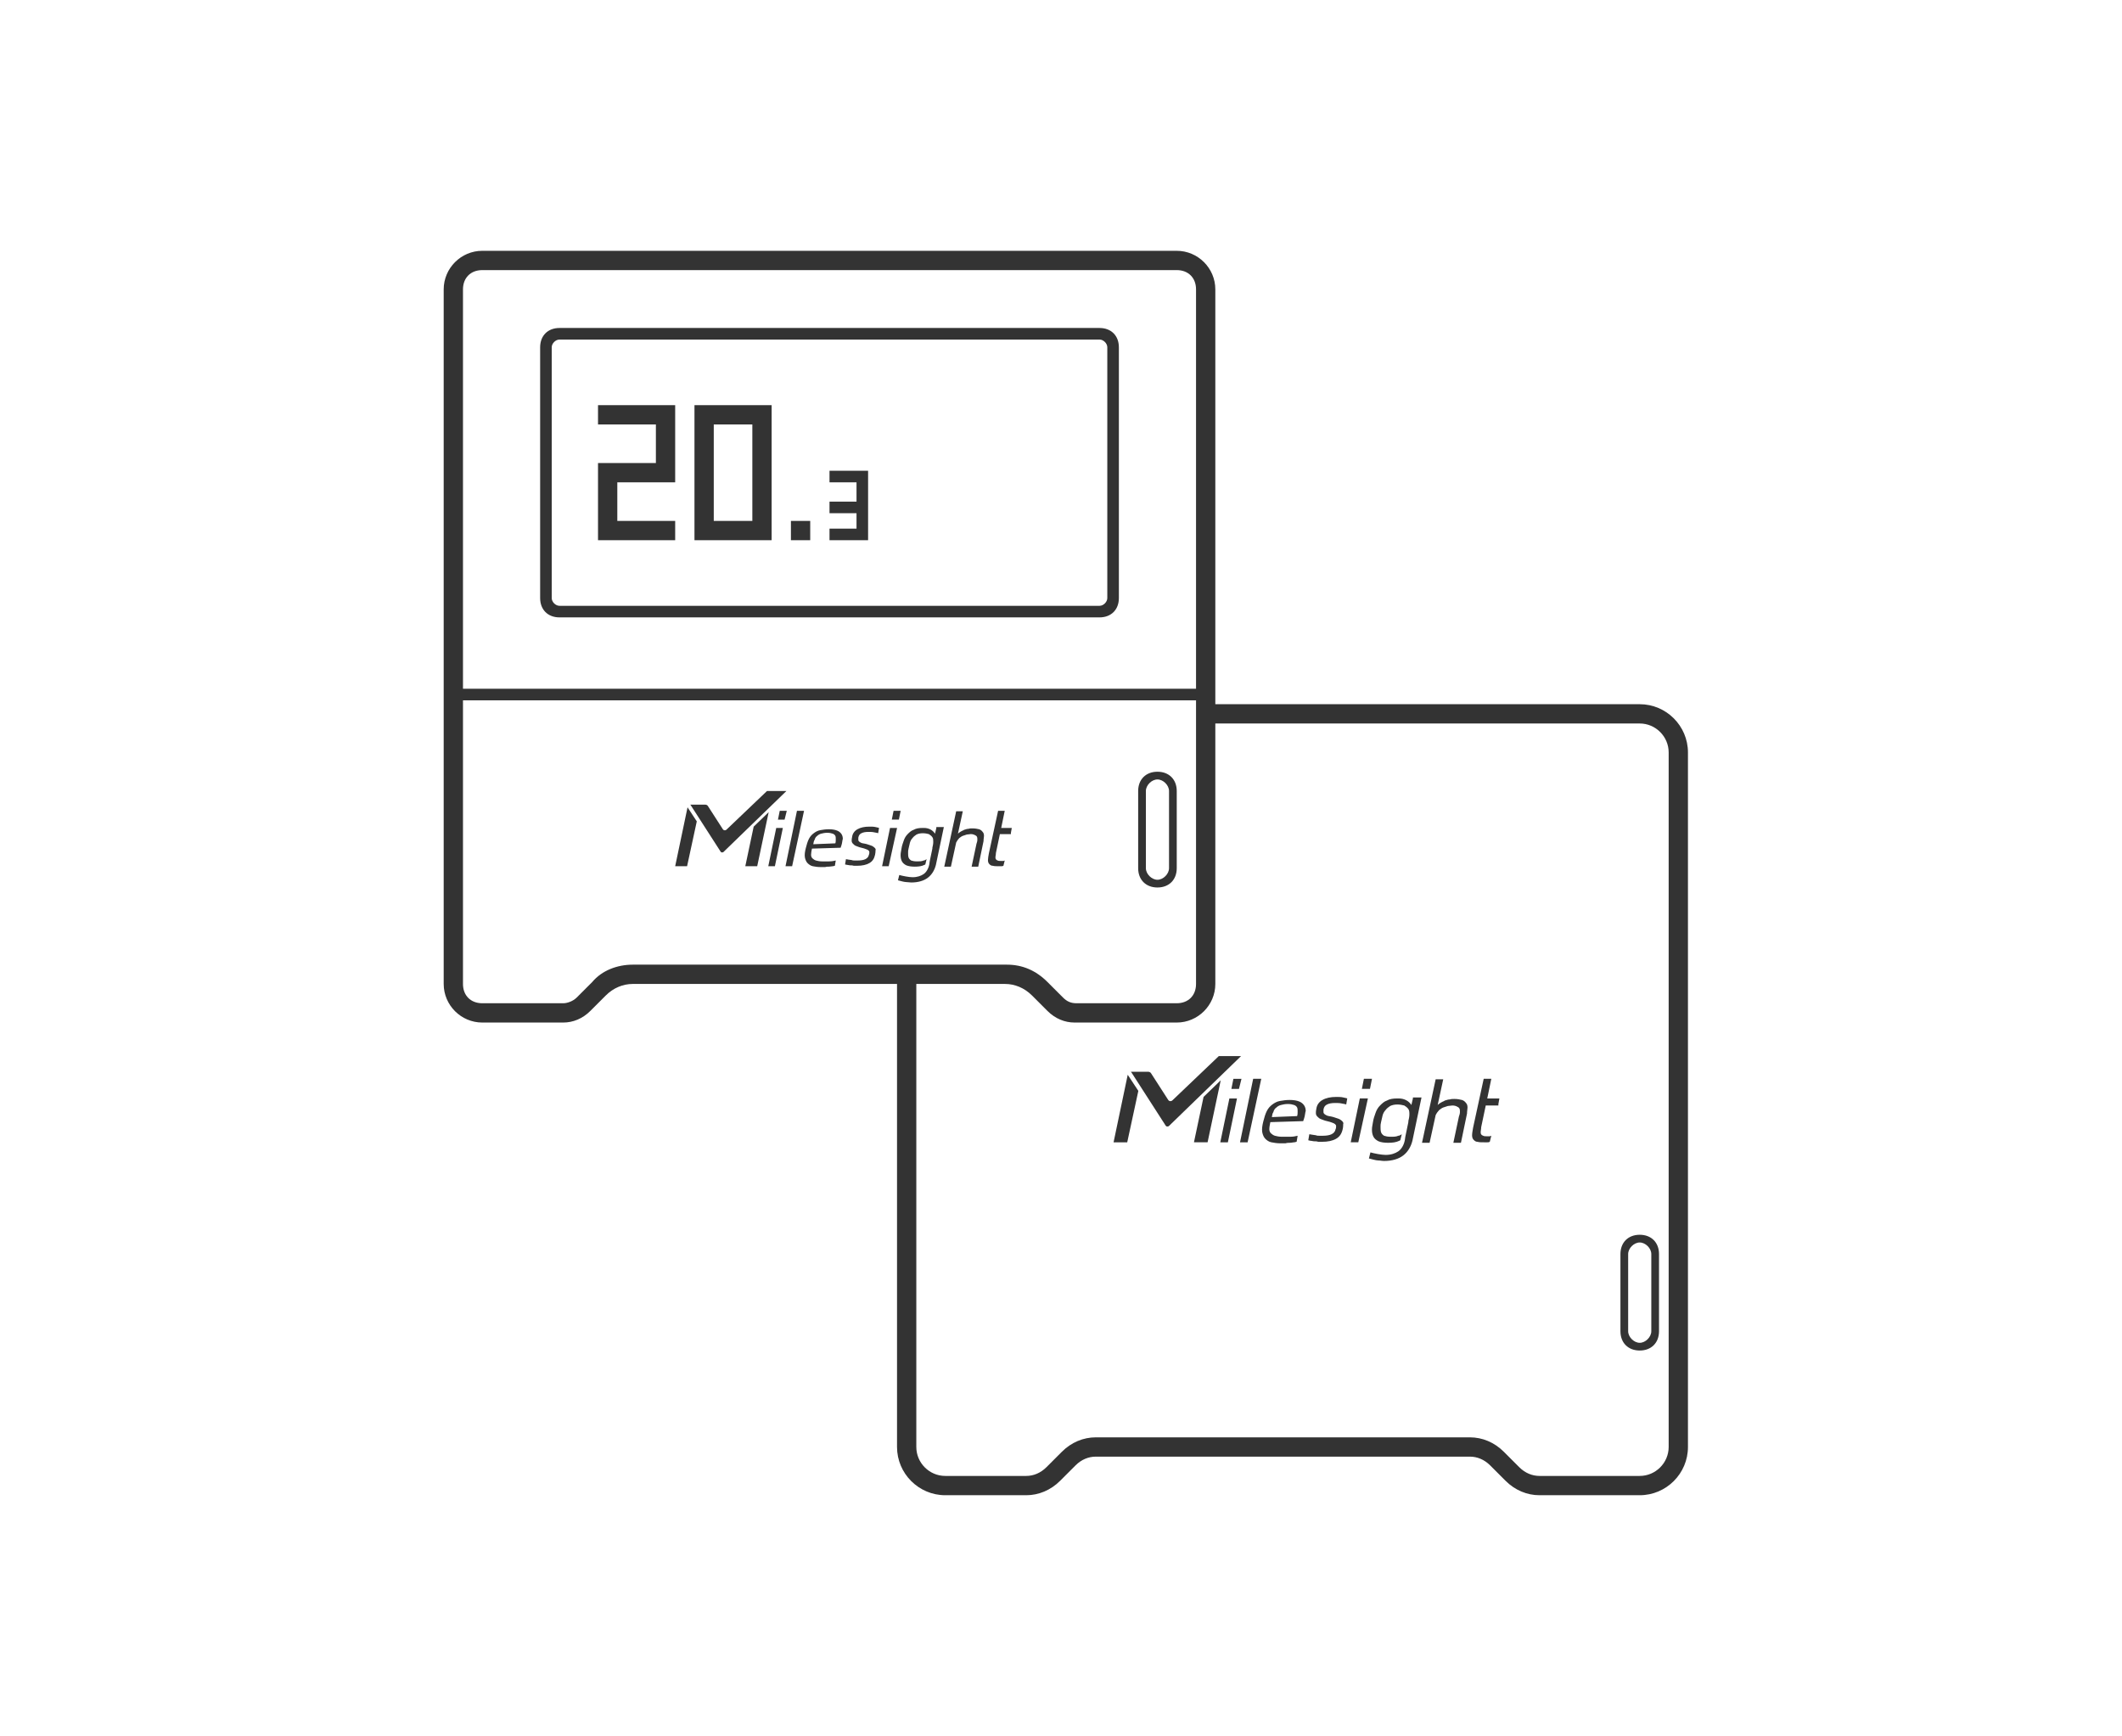 <svg width="110" height="90" viewBox="0 0 110 90" fill="none" xmlns="http://www.w3.org/2000/svg">
<path fill-rule="evenodd" clip-rule="evenodd" d="M85 64C85.6 64 86 64.4 86 65V69C86 69.6 85.6 70 85 70C84.4 70 84 69.6 84 69V65C84 64.4 84.4 64 85 64ZM85 64.4C84.7 64.4 84.4 64.7 84.4 65V69C84.4 69.3 84.7 69.6 85 69.6C85.3 69.6 85.6 69.3 85.6 69V65C85.6 64.7 85.3 64.4 85 64.4Z" fill="#333333"/>
<path d="M73.216 59.129C73.137 59.442 72.98 59.704 72.744 59.887C72.508 60.07 72.167 60.175 71.748 60.175C71.643 60.175 71.538 60.148 71.434 60.148C71.329 60.148 71.067 60.07 70.962 60.044L71.04 59.73C71.223 59.783 71.616 59.861 71.826 59.861C72.114 59.861 72.324 59.782 72.481 59.678C72.639 59.573 72.77 59.365 72.822 59.103L72.849 58.92L73.006 58.162V58.11C73.032 58.006 73.059 57.875 73.059 57.77C73.059 57.64 73.058 57.562 73.006 57.483C72.953 57.405 72.874 57.353 72.796 57.301C72.691 57.275 72.587 57.248 72.43 57.248C72.299 57.248 72.167 57.274 72.062 57.326C71.984 57.378 71.879 57.457 71.826 57.535C71.748 57.614 71.695 57.719 71.669 57.823C71.643 57.928 71.617 58.058 71.591 58.162C71.565 58.293 71.564 58.293 71.564 58.398C71.564 58.502 71.565 58.607 71.591 58.685C71.617 58.764 71.67 58.816 71.748 58.868C71.827 58.894 71.932 58.92 72.089 58.92C72.246 58.92 72.377 58.92 72.481 58.868C72.56 58.868 72.613 58.816 72.665 58.79L72.587 59.103C72.561 59.103 72.56 59.129 72.534 59.129C72.377 59.207 72.194 59.233 71.958 59.233C71.749 59.233 71.591 59.208 71.46 59.155C71.355 59.103 71.25 59.024 71.197 58.92C71.145 58.816 71.119 58.711 71.119 58.555C71.119 58.398 71.145 58.345 71.171 58.162C71.197 57.979 71.25 57.849 71.303 57.692C71.355 57.536 71.433 57.405 71.538 57.301C71.643 57.196 71.748 57.091 71.905 57.039C72.036 56.961 72.22 56.935 72.43 56.935H72.508C72.796 56.935 73.032 57.065 73.163 57.274L73.242 56.935V56.882H73.688L73.216 59.129Z" fill="#333333"/>
<path fill-rule="evenodd" clip-rule="evenodd" d="M66.848 57.013C67.057 57.013 67.215 57.039 67.346 57.091C67.477 57.143 67.555 57.221 67.607 57.3C67.66 57.378 67.686 57.483 67.686 57.588C67.66 57.64 67.66 57.744 67.634 57.849C67.634 57.875 67.608 57.927 67.607 57.953C67.581 58.005 67.581 58.058 67.555 58.11L65.852 58.162C65.825 58.293 65.799 58.424 65.799 58.528C65.799 58.607 65.826 58.685 65.878 58.737C65.93 58.789 66.008 58.842 66.087 58.868C66.192 58.894 66.297 58.92 66.454 58.92H66.874C67.031 58.92 67.162 58.894 67.267 58.868L67.214 59.182C67.162 59.182 67.161 59.207 67.083 59.207C67.031 59.207 66.952 59.233 66.874 59.233C66.795 59.233 66.716 59.234 66.638 59.26H66.376C66.193 59.26 66.035 59.233 65.904 59.207C65.773 59.181 65.668 59.103 65.59 59.024C65.511 58.946 65.458 58.815 65.432 58.685C65.406 58.528 65.432 58.345 65.484 58.136C65.537 57.927 65.59 57.745 65.668 57.588C65.746 57.431 65.851 57.326 65.956 57.248C66.061 57.17 66.192 57.092 66.35 57.065C66.507 57.039 66.664 57.013 66.848 57.013ZM66.769 57.222C66.612 57.222 66.507 57.248 66.402 57.274C66.298 57.3 66.218 57.352 66.166 57.404C66.087 57.456 66.035 57.535 66.009 57.64C65.956 57.718 65.956 57.771 65.93 57.901L67.24 57.849C67.266 57.77 67.267 57.692 67.267 57.613C67.267 57.535 67.266 57.456 67.24 57.404C67.214 57.352 67.161 57.3 67.083 57.274C67.004 57.248 66.9 57.222 66.769 57.222Z" fill="#333333"/>
<path d="M74.526 57.273C74.605 57.195 74.736 57.117 74.867 57.065C74.893 57.038 74.894 57.038 74.92 57.038C74.998 57.012 75.077 56.986 75.155 56.986C75.234 56.96 75.313 56.96 75.392 56.96C75.549 56.96 75.68 56.987 75.785 57.013C75.864 57.039 75.942 57.091 75.994 57.169C76.047 57.221 76.073 57.3 76.073 57.404C76.073 57.483 76.047 57.587 76.047 57.718L75.732 59.233H75.339L75.627 57.874C75.653 57.796 75.68 57.718 75.68 57.64C75.68 57.561 75.68 57.508 75.653 57.456C75.627 57.404 75.575 57.378 75.522 57.352C75.47 57.325 75.392 57.3 75.287 57.3C75.209 57.3 75.129 57.326 75.051 57.326C74.972 57.352 74.893 57.378 74.814 57.404C74.736 57.431 74.684 57.483 74.606 57.535C74.553 57.587 74.474 57.691 74.422 57.796L74.107 59.233H73.714L74.422 55.941H74.814L74.526 57.273Z" fill="#333333"/>
<path d="M63.65 59.209H63.257L63.728 56.937H64.122L63.65 59.209Z" fill="#333333"/>
<path d="M59.009 56.543L58.433 59.208H57.725L58.459 55.707L59.009 56.543Z" fill="#333333"/>
<path d="M64.674 59.208H64.28L64.962 55.916H65.381L64.674 59.208Z" fill="#333333"/>
<path d="M77.096 56.935H77.725L77.673 57.223V57.301H77.018L76.781 58.425C76.781 58.529 76.755 58.607 76.755 58.659C76.755 58.711 76.755 58.764 76.781 58.79C76.807 58.842 76.834 58.842 76.886 58.868C76.938 58.894 76.991 58.895 77.069 58.895H77.227C77.253 58.895 77.279 58.868 77.306 58.868L77.227 59.183C77.174 59.209 77.148 59.208 77.096 59.208H76.939C76.808 59.208 76.676 59.209 76.598 59.183C76.493 59.182 76.441 59.129 76.389 59.077C76.336 59.025 76.31 58.947 76.31 58.843C76.31 58.738 76.336 58.607 76.362 58.45L76.912 55.916H77.306L77.096 56.935Z" fill="#333333"/>
<path d="M62.599 59.207H61.892L62.39 56.855L63.28 55.994L62.599 59.207Z" fill="#333333"/>
<path d="M70.411 59.207H70.019L70.49 56.934H70.909L70.411 59.207Z" fill="#333333"/>
<path d="M69.261 56.856C69.392 56.856 69.523 56.856 69.628 56.882C69.707 56.908 69.785 56.908 69.838 56.935L69.785 57.248C69.733 57.222 69.654 57.221 69.549 57.195C69.444 57.169 69.314 57.17 69.209 57.17C69.025 57.17 68.894 57.196 68.789 57.248C68.684 57.3 68.632 57.378 68.606 57.509V57.64C68.606 57.692 68.632 57.718 68.658 57.744C68.684 57.77 68.737 57.796 68.789 57.822C68.841 57.848 68.921 57.849 69.025 57.875C69.156 57.901 69.261 57.953 69.366 57.98C69.445 58.006 69.523 58.058 69.575 58.11C69.627 58.163 69.654 58.214 69.628 58.267C69.628 58.319 69.628 58.424 69.602 58.528C69.549 58.763 69.444 58.92 69.261 59.024C69.077 59.129 68.842 59.182 68.527 59.182H68.344C68.265 59.156 68.212 59.155 68.134 59.155C68.055 59.155 68.003 59.129 67.95 59.129C67.898 59.129 67.846 59.102 67.819 59.102L67.872 58.789C67.924 58.789 67.977 58.815 68.029 58.815C68.082 58.816 68.16 58.842 68.213 58.842C68.265 58.868 68.344 58.868 68.397 58.868H68.579C68.763 58.868 68.921 58.841 69.025 58.789C69.13 58.737 69.208 58.659 69.234 58.528C69.261 58.476 69.261 58.423 69.261 58.371C69.261 58.319 69.235 58.293 69.209 58.267C69.183 58.24 69.13 58.215 69.052 58.188C68.999 58.162 68.894 58.136 68.789 58.11C68.658 58.084 68.553 58.032 68.475 58.006C68.396 57.98 68.343 57.927 68.291 57.875C68.239 57.823 68.213 57.771 68.213 57.692C68.213 57.64 68.213 57.562 68.239 57.457C68.266 57.274 68.37 57.117 68.554 57.013C68.737 56.908 68.973 56.856 69.261 56.856Z" fill="#333333"/>
<path d="M60.585 58.372C60.533 58.398 60.454 58.398 60.428 58.346L58.645 55.576L58.619 55.55H59.51C59.562 55.55 59.641 55.576 59.667 55.628L60.559 57.013C60.611 57.091 60.716 57.091 60.769 57.039L63.18 54.74H64.333L60.585 58.372Z" fill="#333333"/>
<path d="M64.225 56.44H63.832L63.937 55.917H64.356L64.225 56.44Z" fill="#333333"/>
<path d="M71.016 56.438H70.597L70.701 55.916H71.121L71.016 56.438Z" fill="#333333"/>
<path fill-rule="evenodd" clip-rule="evenodd" d="M60 40C60.6 40 61 40.4 61 41V45C61 45.6 60.6 46 60 46C59.4 46 59 45.6 59 45V41C59 40.4 59.4 40 60 40ZM60 40.4C59.7 40.4 59.4 40.7 59.4 41V45C59.4 45.3 59.7 45.6 60 45.6C60.3 45.6 60.6 45.3 60.6 45V41C60.6 40.7 60.3 40.4 60 40.4Z" fill="#333333"/>
<path d="M48.515 44.829C48.446 45.102 48.309 45.331 48.103 45.49C47.898 45.65 47.6 45.741 47.234 45.741C47.143 45.741 47.051 45.718 46.96 45.718C46.868 45.718 46.639 45.65 46.548 45.627L46.617 45.353C46.777 45.399 47.12 45.468 47.303 45.468C47.554 45.468 47.738 45.399 47.875 45.308C48.012 45.216 48.126 45.034 48.172 44.807L48.194 44.647L48.332 43.985V43.94C48.355 43.849 48.378 43.735 48.378 43.644C48.378 43.53 48.378 43.461 48.332 43.393C48.286 43.324 48.217 43.279 48.148 43.233C48.057 43.211 47.966 43.188 47.829 43.188C47.715 43.188 47.6 43.21 47.509 43.256C47.44 43.301 47.349 43.37 47.303 43.438C47.234 43.507 47.189 43.598 47.166 43.69C47.143 43.781 47.12 43.894 47.097 43.985C47.074 44.099 47.074 44.1 47.074 44.19C47.074 44.282 47.074 44.373 47.097 44.441C47.12 44.51 47.166 44.556 47.234 44.602C47.303 44.624 47.394 44.647 47.531 44.647C47.668 44.647 47.783 44.647 47.875 44.602C47.943 44.601 47.989 44.555 48.034 44.532L47.966 44.807C47.943 44.807 47.943 44.829 47.92 44.829C47.783 44.897 47.623 44.92 47.417 44.92C47.234 44.92 47.097 44.897 46.982 44.852C46.891 44.806 46.8 44.737 46.754 44.647C46.708 44.555 46.685 44.464 46.685 44.327C46.686 44.191 46.709 44.145 46.731 43.985C46.754 43.826 46.8 43.712 46.846 43.575C46.891 43.438 46.96 43.325 47.052 43.233C47.143 43.142 47.234 43.051 47.371 43.006C47.485 42.938 47.646 42.914 47.829 42.914H47.898C48.149 42.914 48.354 43.029 48.469 43.211L48.538 42.914V42.868H48.927L48.515 44.829Z" fill="#333333"/>
<path fill-rule="evenodd" clip-rule="evenodd" d="M42.959 42.982C43.142 42.982 43.279 43.005 43.394 43.051C43.508 43.096 43.576 43.165 43.622 43.233C43.668 43.302 43.69 43.393 43.69 43.484C43.668 43.53 43.667 43.621 43.645 43.712C43.645 43.735 43.622 43.78 43.622 43.803C43.599 43.848 43.599 43.894 43.576 43.94L42.09 43.985C42.067 44.099 42.044 44.214 42.044 44.305C42.044 44.373 42.067 44.442 42.112 44.487C42.158 44.533 42.227 44.578 42.296 44.601C42.387 44.623 42.479 44.647 42.616 44.647H42.981C43.118 44.647 43.233 44.623 43.324 44.601L43.279 44.874C43.234 44.874 43.233 44.897 43.165 44.898C43.119 44.898 43.05 44.92 42.981 44.92C42.913 44.92 42.844 44.92 42.775 44.942H42.547C42.387 44.942 42.25 44.92 42.136 44.898C42.021 44.875 41.93 44.806 41.861 44.737C41.793 44.669 41.746 44.555 41.724 44.441C41.701 44.305 41.724 44.145 41.77 43.963C41.815 43.781 41.861 43.621 41.93 43.484C41.998 43.348 42.09 43.256 42.182 43.188C42.273 43.119 42.387 43.051 42.524 43.028C42.662 43.005 42.799 42.982 42.959 42.982ZM42.891 43.165C42.754 43.165 42.662 43.187 42.57 43.21C42.479 43.233 42.41 43.279 42.364 43.324C42.296 43.37 42.25 43.438 42.227 43.529C42.182 43.598 42.181 43.644 42.158 43.758L43.302 43.712C43.325 43.644 43.324 43.575 43.324 43.507C43.324 43.438 43.325 43.37 43.302 43.324C43.279 43.279 43.233 43.233 43.165 43.21C43.096 43.187 43.005 43.165 42.891 43.165Z" fill="#333333"/>
<path d="M49.658 43.21C49.727 43.142 49.842 43.073 49.956 43.027C49.978 43.005 49.979 43.005 50.001 43.005C50.069 42.982 50.139 42.959 50.207 42.959C50.276 42.936 50.344 42.937 50.413 42.937C50.55 42.937 50.664 42.96 50.756 42.982C50.825 43.005 50.893 43.051 50.938 43.119C50.984 43.165 51.008 43.233 51.008 43.324C51.008 43.393 50.984 43.484 50.984 43.598L50.71 44.92H50.367L50.619 43.734C50.642 43.666 50.664 43.598 50.664 43.529C50.664 43.461 50.664 43.415 50.642 43.369C50.619 43.324 50.573 43.301 50.527 43.278C50.482 43.255 50.413 43.232 50.321 43.232C50.253 43.233 50.184 43.256 50.115 43.256C50.047 43.279 49.978 43.301 49.91 43.324C49.842 43.347 49.795 43.393 49.727 43.438C49.681 43.484 49.613 43.575 49.567 43.666L49.293 44.92H48.949L49.567 42.048H49.91L49.658 43.21Z" fill="#333333"/>
<path d="M40.169 44.898H39.826L40.238 42.916H40.581L40.169 44.898Z" fill="#333333"/>
<path d="M41.062 44.898H40.719L41.313 42.025H41.68L41.062 44.898Z" fill="#333333"/>
<path d="M51.9 42.915H52.449L52.403 43.166V43.234H51.831L51.626 44.214C51.626 44.305 51.603 44.373 51.602 44.419C51.602 44.453 51.602 44.488 51.612 44.513L51.644 44.56C51.662 44.58 51.683 44.585 51.717 44.602C51.763 44.624 51.809 44.624 51.877 44.624H52.015C52.037 44.624 52.06 44.602 52.083 44.602L52.015 44.875C51.969 44.898 51.946 44.898 51.9 44.898H51.763C51.648 44.898 51.534 44.898 51.466 44.875C51.374 44.875 51.328 44.83 51.282 44.784C51.237 44.739 51.214 44.67 51.214 44.579C51.214 44.488 51.237 44.374 51.26 44.237L51.74 42.025H52.083L51.9 42.915Z" fill="#333333"/>
<path d="M36.12 42.573L35.617 44.898H35L35.641 41.844L36.12 42.573Z" fill="#333333"/>
<path d="M39.252 44.898H38.635L39.069 42.846L39.847 42.094L39.252 44.898Z" fill="#333333"/>
<path d="M46.068 44.897H45.726L46.137 42.914H46.503L46.068 44.897Z" fill="#333333"/>
<path d="M45.065 42.846C45.179 42.846 45.293 42.845 45.385 42.868C45.453 42.891 45.522 42.891 45.567 42.914L45.522 43.188C45.476 43.165 45.407 43.164 45.316 43.142C45.225 43.119 45.11 43.119 45.019 43.119C44.859 43.119 44.745 43.142 44.653 43.188C44.562 43.233 44.516 43.302 44.493 43.416V43.529C44.493 43.575 44.515 43.598 44.538 43.621C44.561 43.644 44.608 43.667 44.653 43.69C44.699 43.712 44.767 43.712 44.858 43.734C44.973 43.757 45.065 43.803 45.156 43.826C45.225 43.849 45.293 43.894 45.339 43.94C45.385 43.985 45.408 44.032 45.385 44.077C45.385 44.123 45.384 44.214 45.361 44.305C45.316 44.51 45.224 44.646 45.065 44.737C44.904 44.828 44.698 44.875 44.424 44.875H44.264C44.195 44.852 44.15 44.852 44.081 44.852C44.013 44.852 43.967 44.829 43.921 44.829C43.875 44.829 43.83 44.806 43.807 44.806L43.852 44.532C43.898 44.532 43.944 44.556 43.99 44.556C44.036 44.556 44.104 44.578 44.149 44.578C44.195 44.601 44.264 44.601 44.31 44.601H44.47C44.63 44.601 44.767 44.578 44.858 44.532C44.95 44.487 45.019 44.419 45.042 44.305C45.065 44.259 45.065 44.214 45.065 44.168C45.065 44.123 45.041 44.1 45.019 44.077C44.996 44.054 44.95 44.032 44.882 44.009C44.836 43.986 44.745 43.962 44.653 43.94C44.539 43.917 44.447 43.871 44.379 43.849C44.31 43.826 44.264 43.78 44.219 43.734C44.173 43.689 44.149 43.644 44.149 43.575C44.149 43.53 44.15 43.461 44.173 43.37C44.196 43.211 44.287 43.074 44.447 42.982C44.607 42.891 44.813 42.846 45.065 42.846Z" fill="#333333"/>
<path d="M37.495 44.168C37.449 44.191 37.38 44.191 37.357 44.145L35.803 41.73L35.78 41.706H36.558C36.603 41.706 36.671 41.729 36.694 41.774L37.472 42.982C37.517 43.051 37.609 43.051 37.655 43.006L39.759 41H40.765L37.495 44.168Z" fill="#333333"/>
<path d="M40.671 42.482H40.328L40.42 42.026H40.785L40.671 42.482Z" fill="#333333"/>
<path d="M46.596 42.481H46.23L46.321 42.025H46.688L46.596 42.481Z" fill="#333333"/>
<path d="M35 25H32V27H35V28H31V24H34V22H31V21H35V25Z" fill="#333333"/>
<path fill-rule="evenodd" clip-rule="evenodd" d="M40 28H36V21H40V28ZM37 27H39V22H37V27Z" fill="#333333"/>
<path d="M42 28H41V27H42V28Z" fill="#333333"/>
<path d="M45 28H43V27.4H44.4V26.6H43V26H44.4V25H43V24.4H45V28Z" fill="#333333"/>
<path fill-rule="evenodd" clip-rule="evenodd" d="M57 17C57.6 17 58 17.4 58 18V31C58 31.6 57.6 32 57 32H29C28.4 32 28 31.6 28 31V18C28 17.4 28.4 17 29 17H57ZM29 17.6C28.8 17.6 28.6 17.8 28.6 18V31C28.6 31.2 28.8 31.4 29 31.4H57C57.2 31.4 57.4 31.2 57.4 31V18C57.4 17.8 57.2 17.6 57 17.6H29Z" fill="#333333"/>
<path fill-rule="evenodd" clip-rule="evenodd" d="M61 13C62.1 13 63 13.9 63 15V36.5H85C86.376 36.5 87.5 37.624 87.5 39V75C87.5 76.376 86.376 77.5 85 77.5H79.8C79.163 77.5 78.537 77.244 78.047 76.754L77.246 75.953C76.937 75.644 76.563 75.5 76.2 75.5H56.8C56.437 75.5 56.063 75.644 55.754 75.953L54.953 76.754C54.462 77.244 53.837 77.5 53.2 77.5H49C47.624 77.5 46.5 76.376 46.5 75V51H32.8C32.3 51 31.8 51.2 31.4 51.6L30.6 52.4C30.2 52.8 29.7 53 29.2 53H25C23.9 53 23 52.1 23 51V15C23 13.9 23.9 13 25 13H61ZM63 51C63 52.1 62.1 53 61 53H55.7C55.2 53 54.7 52.8 54.3 52.4L53.5 51.6C53.1 51.2 52.599 51 52.1 51H47.5V75C47.5 75.824 48.176 76.5 49 76.5H53.2C53.563 76.5 53.937 76.356 54.246 76.047L55.047 75.246C55.538 74.756 56.163 74.5 56.8 74.5H76.2C76.837 74.5 77.463 74.756 77.953 75.246L78.754 76.047C79.063 76.356 79.437 76.5 79.8 76.5H85C85.824 76.5 86.5 75.824 86.5 75V39C86.5 38.176 85.824 37.5 85 37.5H63V51ZM24 51C24 51.6 24.4 52 25 52H29.2C29.4 52 29.701 51.9 29.9 51.7L30.7 50.9C31.2 50.3 32 50 32.8 50H52.2C53 50 53.7 50.3 54.3 50.9L55.1 51.7C55.3 51.9 55.5 52 55.8 52H61C61.6 52 62 51.6 62 51V36.3H24V51ZM25 14C24.4 14 24 14.4 24 15V35.7H62V15C62 14.4 61.6 14 61 14H25Z" fill="#333333"/>
</svg>
